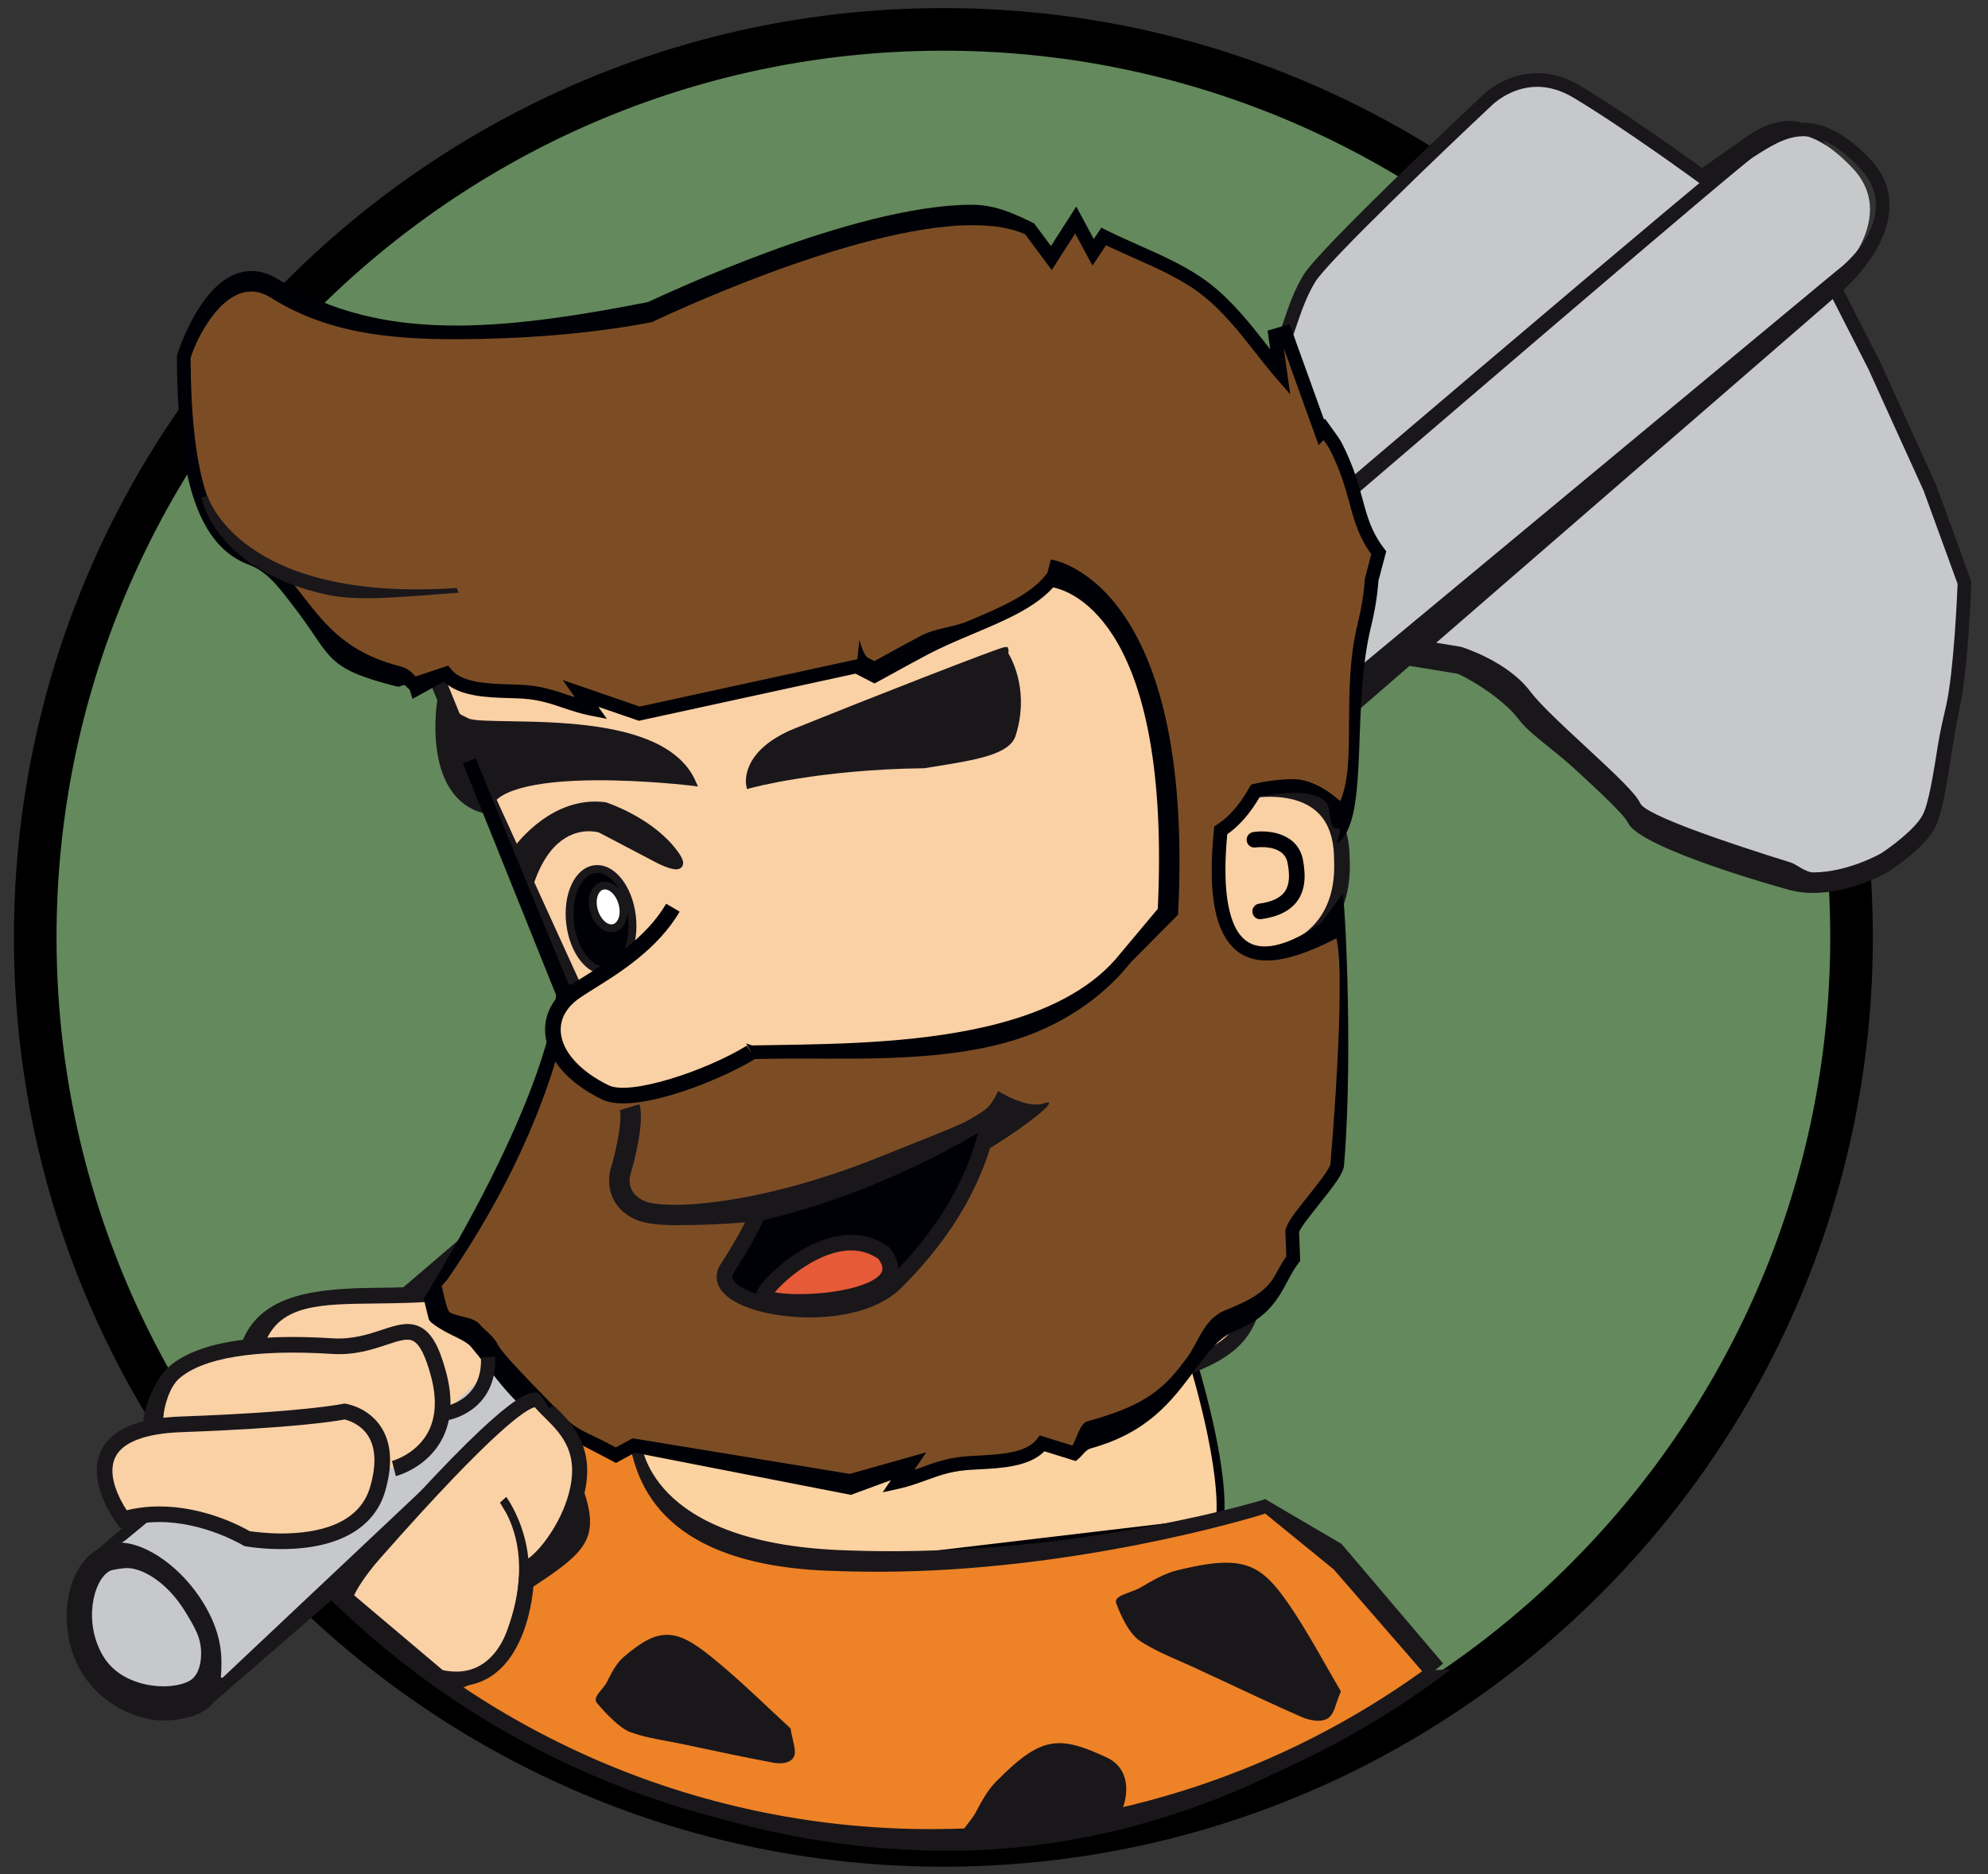 <?xml version="1.0" encoding="utf-8"?>
<!-- Generator: Adobe Illustrator 14.0.0, SVG Export Plug-In . SVG Version: 6.00 Build 43363)  -->
<!DOCTYPE svg PUBLIC "-//W3C//DTD SVG 1.1//EN" "http://www.w3.org/Graphics/SVG/1.1/DTD/svg11.dtd">
<svg version="1.1" id="Ebene_1" xmlns="http://www.w3.org/2000/svg" xmlns:xlink="http://www.w3.org/1999/xlink" x="0px" y="0px"
	 width="140px" height="132px" viewBox="0 0 140 132" enable-background="new 0 0 140 132" xml:space="preserve">
<rect x="0" y="0" width="140" height="132" fill="#333333" stroke="none"/>
<g>
	<path fill="#63895C" stroke="#000000" stroke-width="3" d="M66.206,2.07C30.942,2.196,2.355,30.988,2.481,66.251
		c0.126,35.265,28.918,63.851,64.182,63.726s63.851-28.918,63.727-64.182C130.263,30.53,101.471,1.944,66.206,2.07z"/>
	<path fill="#FBD2A0" d="M85.884,107.123l-45.401,5.373L40.4,89.762c0,0,13.005,13.496,41.107-1.363
		C86.892,102.998,85.884,107.123,85.884,107.123"/>
	<path fill="#000106" d="M40.207,112.807l-0.085-23.729l0.477,0.492c0.053,0.057,5.516,5.57,16.716,5.531
		c7.303-0.027,15.4-2.363,24.065-6.945l0.278-0.148l0.11,0.295c5.349,14.512,4.425,18.715,4.382,18.889l-0.045,0.184L40.207,112.807
		z M40.678,90.391l0.079,21.795l44.886-5.311c0.104-0.938,0.274-5.645-4.283-18.086c-8.643,4.527-16.729,6.838-24.043,6.863
		c-5.978,0.021-10.305-1.523-12.882-2.82C42.541,91.877,41.303,90.926,40.678,90.391"/>
	<path fill="#C7C8CA" d="M92.186,44.167l0.225-6.051c0,0-1.52-6.298-1.652-7.576c-0.135-1.275-1.343-4.594-0.623-5.961
		c0.715-1.365,0.964-3.113,2.064-4.95c1.096-1.838,12.463-12.497,12.463-12.497s2.715-2.867,6.389-0.669
		c3.674,2.196,8.804,5.965,8.804,5.965l3.608-2.529c0,0,2.803-2.017,4.302-0.021c1.503,1.995,3.179,5.694,3.179,5.694l-1.637,4.907
		l2.708,5.312l3.917,8.63l2.416,6.634c0,0-0.227,6.05-0.811,8.693c-0.583,2.645-0.99,6.992-1.707,8.359
		c-0.717,1.366-3.139,2.91-3.139,2.91s-3.654,2.105-6.77,1.141c-3.115-0.966-10.283-3.659-10.842-4.892
		c-0.561-1.233-6.206-5.808-7.705-7.802c-1.502-1.996-4.615-2.96-4.615-2.96l-4.816-0.788L92.186,44.167z"/>
	<path fill="#1A171B" d="M127.723,62.891c-0.692,0.003-1.346-0.09-1.943-0.274c-0.102-0.031-10.307-2.841-11.137-4.671
		c-0.252-0.555-2.029-2.2-3.598-3.653c-1.627-1.509-3.307-2.586-4.053-3.576c-1.311-1.747-4.031-3.159-4.344-3.263l-4.828-0.791
		l-6.131-2.131l0.238-6.367c-0.17-0.708-1.52-6.335-1.648-7.574c-0.037-0.336-0.158-0.852-0.301-1.45
		c-0.387-1.627-0.867-3.651-0.271-4.784c0.285-0.545,0.5-1.176,0.727-1.845c0.324-0.95,0.69-2.026,1.35-3.131
		c1.121-1.873,12.084-12.164,12.55-12.601c0.044-0.047,1.56-1.621,3.903-1.629c1.029-0.004,2.06,0.299,3.062,0.898
		c3.16,1.891,7.437,4.969,8.561,5.785l3.328-2.332c0.051-0.037,1.383-0.984,2.797-0.99c0.887-0.002,1.636,0.369,2.166,1.074
		c1.516,2.016,3.164,5.633,3.232,5.785l0.078,0.172l-1.635,4.894l2.618,5.134l3.927,8.649l2.461,6.757l-0.003,0.096
		c-0.009,0.248-0.234,6.123-0.821,8.778c-0.209,0.949-0.4,2.146-0.585,3.308c-0.347,2.176-0.672,4.23-1.167,5.17
		c-0.77,1.464-3.203,3.028-3.306,3.094C132.83,61.493,130.389,62.881,127.723,62.891 M98.043,44.762l4.859,0.799
		c0.133,0.04,3.279,1.033,4.855,3.131c0.691,0.922,2.344,2.451,3.939,3.93c2.17,2.01,3.51,3.281,3.818,3.963
		c0.381,0.838,6.214,2.804,10.547,4.148c0.503,0.154,1.061,0.715,1.654,0.713c2.406-0.008,4.71-1.316,4.732-1.329
		c0.624-0.399,2.412-1.692,2.952-2.718c0.421-0.799,0.749-2.871,1.068-4.875c0.187-1.174,0.38-1.904,0.597-2.88
		c0.528-2.396,0.767-7.741,0.795-8.516l-2.383-6.544l-3.902-8.596l-2.79-5.473l1.64-4.916c-0.345-0.744-1.777-3.744-3.045-5.434
		c-0.351-0.467-0.806-0.691-1.393-0.689c-1.102,0.004-2.234,0.803-2.244,0.812l-3.896,2.731l-0.278-0.205
		c-0.052-0.037-5.155-3.777-8.767-5.939c-0.85-0.508-1.711-0.764-2.563-0.761c-1.921,0.007-3.212,1.334-3.226,1.349
		c-3.168,2.971-11.529,10.952-12.403,12.412c-0.608,1.018-0.941,1.998-1.265,2.947c-0.238,0.703-0.465,1.371-0.786,1.982
		c-0.427,0.812,0.045,2.799,0.355,4.111c0.15,0.631,0.28,1.176,0.323,1.574c0.127,1.23,1.626,7.449,1.643,7.512l0.016,0.064
		L92.68,43.8L98.043,44.762z"/>
	<path fill="#C7C8CA" d="M10.301,108.031l-2.592,1.398c0,0,112.144-96.884,114.57-98.441c2.428-1.556,4.633-2.891,8.184,0.855
		c3.551,3.745-1.74,8.407-1.74,8.407L14.27,117.152l-2.005-3.023"/>
	<path fill="#1A171B" d="M14.297,120.549l-3.104-12.818l-4.356,1.426c4.587-3.957,113.106-96.972,116.075-98.875
		c2.307-1.479,4.92-3.154,8.792,0.93c0.958,1.009,1.411,2.17,1.353,3.455c-0.134,2.978-3,5.538-3.123,5.645L14.297,120.549z
		 M8.601,109.129l6.002,5.191l114.701-95.222c0.018-0.015,2.679-1.91,2.791-4.479c0.044-1.012-0.322-1.934-1.091-2.744
		c-3.325-3.508-5.2-2.305-7.573-0.78c-1.895,1.213-80.298,68.776-112.389,96.446l0.451,0.566L8.601,109.129z"/>
	<path fill="#FAD0A5" d="M94.498,60.508c0.282,5.754-4.355,7.148-6.361,6.787c0,0,1.057,8.207,0.736,16.49
		c-0.324,8.285-0.027,10.479-5.158,12.434c-5.133,1.955-7.009,2.271-7.009,2.271l-0.894,0.193
		c-26.933,6.418-39.876-2.441-39.876-2.441c-4.851-2.195-3.697-4.436-3.697-4.436c8.728-16.002,8.286-21.982,8.286-21.982
		l-7.332-16.076l-2.42-5.936l46.874-13.13l9.786,10.522l0.328,10.31l0.291,0.169C88.053,55.684,94.485,54.37,94.498,60.508"/>
	<path fill="#1A171B" d="M57.508,101.564c-14.108,0.053-21.178-4.398-21.841-4.84c-2.173-0.99-3.499-2.135-3.941-3.408
		c-0.348-0.992-0.015-1.686,0.023-1.762c7.952-14.58,8.228-20.807,8.228-21.604l-7.283-15.974l-2.664-6.527l47.792-13.387
		l10.157,10.92l0.319,10.105c0.965-0.127,3.627-0.281,5.316,1.398c0.947,0.944,1.43,2.297,1.434,4.02
		c0.108,2.216-0.5,4.105-1.766,5.438c-1.373,1.449-3.242,1.978-4.522,1.955c0.241,2.139,0.927,9.033,0.661,15.91l-0.06,1.623
		c-0.249,6.994-0.331,9.35-5.452,11.303c-5.125,1.949-7.031,2.287-7.111,2.299l-0.871,0.188
		C69.49,100.756,63.288,101.545,57.508,101.564 M32.723,92.07c0.002-0.002-0.154,0.365,0.059,0.928
		c0.25,0.668,1.039,1.684,3.381,2.744l0.082,0.045c0.07,0.047,7.109,4.729,21.258,4.68c5.695-0.021,11.813-0.803,18.183-2.318
		l0.907-0.197c0.04-0.006,1.937-0.346,6.927-2.248c4.438-1.689,4.494-3.346,4.741-10.309l0.062-1.631
		c0.314-8.143-0.721-16.316-0.732-16.398l-0.095-0.746l0.738,0.135c1.03,0.182,2.913-0.156,4.252-1.566
		c1.066-1.125,1.56-2.691,1.462-4.654c-0.002-1.447-0.375-2.536-1.111-3.266c-1.641-1.633-4.658-1.047-4.674-1.045l-0.203,0.041
		l-0.736-0.426l-0.332-10.409l-9.418-10.126L31.517,48.178l2.189,5.362l7.362,16.147l0.006,0.098
		C41.093,70.037,41.429,76.107,32.723,92.07"/>
	<path fill="#EE8227" d="M100.47,118.072l-6.757-7.955l-4.611-4.021c0,0-13.506,4.258-29.948,3.564
		c-14.199-0.598-14.518-8.656-14.518-8.656c-6.168-1.018-8.438-3.18-8.438-3.18c-3.123,12.684-4.903,6.41-9.281,18.031
		c0,0,15.693,14.104,40.012,14.016C87.377,129.797,100.47,118.072,100.47,118.072"/>
	<path fill="#1A171B" d="M66.932,130.354c-24.218,0.088-40.253-15.328-40.413-15.463c2.934-7.783,3.103-6.629,3.81-9.996
		c0.355-1.686,4.585-3.945,5.61-8.107c0,0,2.769,3.23,8.777,4.223l0.322,0.053l0.07,0.318c0.07,0.314,0.451,7.225,14.064,7.799
		c1.299,0.053,2.621,0.08,3.931,0.074c14.14-0.051,25.736-3.576,25.838-3.613l0.158-0.055l5.373,3.154l7.159,8.428l-0.378,0.311
		C101.094,117.611,87.314,130.281,66.932,130.354 M27.733,116.318c2.164,1.709,17.015,13.15,39.194,13.074
		c18.317-0.068,30.995-9.359,33.543-11.32l-6.556-7.543l-4.814-3.924c-1.363,0.453-13.629,4.049-26.955,4.098
		c-1.322,0.004-2.661-0.021-3.974-0.076c-12.963-0.547-13.418-7.633-13.918-9.199c-5.07-0.9-7.119-2.236-8.747-3.1
		c-0.919,3.764-2.915,4.965-3.251,6.561C31.56,108.205,30.636,108.602,27.733,116.318"/>
	<path fill="#1A171B" d="M70.998,45.985c0.027-0.049,0.041-0.11,0.024-0.188l-0.05-0.219h-0.225
		c-0.309,0.002-9.559,3.618-14.753,5.717c-3.869,1.564-3.466,3.893-3.447,3.991l0.057,0.292l0.286-0.078
		c0.048-0.014,4.792-1.303,12.206-1.391l0.711-0.115c2.956-0.475,5.292-0.85,5.716-2.178C72.454,48.881,71.403,46.676,70.998,45.985
		z"/>
	<path fill="#1A171B" d="M47.458,59.627c-1.736-2.094-4.624-3.068-4.796-3.119c-0.253-0.035-0.511-0.053-0.765-0.053
		c-3.452,0.014-5.711,3.215-5.832,3.398c-0.479,1.089-0.306,1.322,0.602,2.24c0.121,0.123,0.258,0.262,0.41,0.42l0.321,0.332
		l0.14-0.439c1.073-3.349,2.908-3.854,3.908-3.858c0.245-0.001,0.486,0.026,0.72,0.08l4.099,2.151
		c0.091,0.047,0.89,0.453,1.348,0.451c0.294-0.002,0.413-0.158,0.456-0.252C48.2,60.7,48.022,60.308,47.458,59.627z"/>
	<path fill="#1A171B" d="M94.125,119.15c-0.321,0.736-0.408,1.449-0.785,1.664c-0.379,0.219-1.1,0.076-1.568-0.131
		c-2.494-1.102-4.955-2.27-7.424-3.424c-1.313-0.611-2.695-1.123-3.905-1.9c-0.685-0.438-1.3-1.744-1.573-2.518
		c-0.078-0.227,1.029-0.457,1.634-0.816c0.786-0.463,1.615-0.947,2.489-1.16c4.657-1.135,5.688-0.521,7.853,2.74
		C92.023,115.389,93.031,117.289,94.125,119.15"/>
	<path fill="#1A171B" d="M92.844,121.197c-0.364,0.004-0.807-0.096-1.184-0.264c-1.99-0.879-3.996-1.814-5.933-2.725l-1.497-0.697
		c-0.36-0.168-0.725-0.33-1.094-0.49c-0.958-0.42-1.949-0.855-2.842-1.432c-0.939-0.602-1.611-2.449-1.684-2.656
		c-0.137-0.385,0.32-0.559,0.9-0.775c0.289-0.107,0.619-0.232,0.852-0.369c0.771-0.455,1.643-0.969,2.563-1.193
		c1.5-0.365,2.548-0.527,3.393-0.529c2.153-0.01,3.164,0.992,4.755,3.389c0.816,1.232,1.562,2.545,2.283,3.812
		c0.332,0.58,0.664,1.164,1.005,1.744l0.071,0.119l-0.056,0.129c-0.104,0.236-0.181,0.469-0.253,0.684
		c-0.164,0.49-0.307,0.914-0.646,1.107C93.312,121.148,93.098,121.197,92.844,121.197 M79.18,112.889
		c0.326,0.869,0.887,1.9,1.412,2.24c0.857,0.551,1.828,0.977,2.767,1.389c0.37,0.162,0.739,0.324,1.104,0.496l1.498,0.697
		c1.935,0.906,3.935,1.842,5.923,2.721c0.472,0.207,1.088,0.277,1.319,0.145c0.162-0.094,0.276-0.441,0.4-0.807
		c0.062-0.189,0.129-0.391,0.214-0.598c-0.316-0.543-0.628-1.088-0.938-1.635c-0.716-1.26-1.457-2.561-2.265-3.779
		c-1.543-2.324-2.424-3.148-4.295-3.143c-0.801,0.004-1.807,0.164-3.263,0.518c-0.843,0.203-1.641,0.674-2.415,1.131
		c-0.273,0.16-0.625,0.295-0.939,0.41C79.529,112.738,79.303,112.824,79.18,112.889"/>
	<path fill="#1A171B" d="M78.779,127.287c-0.193,0.355-10.116,2.395-10.703,1.922c-0.171-0.141,0.584-0.855,0.883-1.426
		c0.391-0.744,0.805-1.523,1.389-2.111c3.094-3.135,4.195-3.152,7.461-1.645C79.594,124.85,78.967,126.939,78.779,127.287"/>
	<path fill="#1A171B" d="M69.7,129.469c-1.404,0.164-1.657,0.066-1.797-0.045c-0.311-0.25-0.028-0.613,0.327-1.072
		c0.176-0.225,0.371-0.482,0.484-0.699c0.385-0.727,0.818-1.549,1.436-2.174c1.794-1.816,2.895-2.543,4.064-2.68
		c1.064-0.123,2.166,0.266,3.711,0.979c0.627,0.289,1.051,0.75,1.254,1.363c0.307,0.918,0.018,1.951-0.159,2.279
		C78.732,127.951,71.662,129.24,69.7,129.469 M68.426,129.006c0.184,0.004,0.544-0.006,1.213-0.084
		c2.893-0.338,8.283-1.504,8.92-1.814c0.127-0.279,0.334-1.088,0.099-1.793c-0.153-0.463-0.478-0.814-0.963-1.037
		c-1.456-0.672-2.479-1.039-3.415-0.932c-1.029,0.119-2.043,0.801-3.738,2.52c-0.56,0.566-0.973,1.354-1.34,2.045
		c-0.134,0.262-0.348,0.537-0.535,0.777C68.591,128.785,68.497,128.906,68.426,129.006"/>
	<path fill="#1A171B" d="M33.039,114.201c-0.74-0.164-1.44-0.15-1.67-0.422c-0.232-0.277-0.131-0.865,0.048-1.266
		c0.953-2.115,1.972-4.215,2.976-6.32c0.534-1.115,0.966-2.277,1.665-3.334c0.395-0.596,1.644-1.244,2.387-1.555
		c0.217-0.092,0.502,0.762,0.883,1.199c0.494,0.572,1.01,1.174,1.264,1.844c1.348,3.568,0.799,4.461-2.287,6.576
		C36.616,112.078,34.808,113.107,33.039,114.201"/>
	<path fill="#1A171B" d="M33.088,114.494l-0.11-0.023c-0.237-0.055-0.47-0.086-0.683-0.117c-0.512-0.076-0.915-0.135-1.136-0.396
		c-0.358-0.422-0.164-1.176,0.007-1.557c0.762-1.693,1.581-3.404,2.373-5.059l0.605-1.264c0.146-0.309,0.286-0.619,0.422-0.928
		c0.365-0.814,0.742-1.66,1.261-2.443c0.543-0.818,2.311-1.572,2.511-1.656l0.05-0.021l0.088-0.006
		c0.282-0.002,0.441,0.285,0.663,0.684c0.119,0.213,0.256,0.457,0.395,0.617c0.488,0.564,1.041,1.203,1.314,1.926
		c1.393,3.689,0.781,4.729-2.39,6.902c-1.171,0.801-2.417,1.553-3.625,2.279c-0.55,0.334-1.103,0.666-1.651,1.004L33.088,114.494z
		 M38.438,101.607c-0.844,0.363-1.845,0.939-2.15,1.404c-0.496,0.744-0.863,1.566-1.219,2.361c-0.139,0.316-0.281,0.631-0.43,0.941
		l-0.604,1.266c-0.79,1.652-1.606,3.359-2.368,5.047c-0.172,0.383-0.212,0.828-0.089,0.977c0.087,0.1,0.464,0.154,0.797,0.205
		c0.192,0.029,0.4,0.059,0.612,0.102c0.52-0.32,1.041-0.635,1.562-0.949c1.2-0.725,2.442-1.473,3.598-2.264
		c2.976-2.037,3.491-2.801,2.187-6.252c-0.236-0.631-0.734-1.203-1.215-1.76c-0.178-0.205-0.326-0.473-0.459-0.711
		C38.594,101.857,38.503,101.695,38.438,101.607"/>
	<path fill="#1A171B" d="M55.413,121.873c0.127,0.766,0.395,1.455,0.243,1.748c-0.155,0.299-0.702,0.346-1.115,0.266
		c-2.181-0.406-4.375-0.885-6.564-1.346c-1.167-0.244-2.33-0.379-3.502-0.805c-0.661-0.238-1.679-1.305-2.22-1.957
		c-0.157-0.193,0.479-0.684,0.719-1.17c0.314-0.629,0.646-1.287,1.135-1.703c2.604-2.217,3.579-1.902,6.54,0.605
		C52.265,118.885,53.818,120.406,55.413,121.873"/>
	<path fill="#1A171B" d="M54.905,124.195c-0.135,0-0.279-0.012-0.414-0.037c-1.744-0.324-3.521-0.701-5.242-1.066l-1.329-0.279
		c-0.321-0.07-0.64-0.127-0.96-0.188c-0.841-0.154-1.711-0.314-2.58-0.629c-0.9-0.326-2.192-1.867-2.337-2.043
		c-0.238-0.285,0.036-0.615,0.3-0.934c0.14-0.168,0.301-0.357,0.386-0.529c0.313-0.627,0.665-1.336,1.203-1.795
		c1.306-1.111,2.156-1.547,3.032-1.551c1.107-0.002,2.17,0.723,3.861,2.158c1.121,0.947,2.227,1.984,3.297,2.99
		c0.49,0.459,0.982,0.92,1.479,1.377l0.07,0.064l0.015,0.094c0.04,0.246,0.097,0.484,0.147,0.705
		c0.121,0.518,0.215,0.926,0.068,1.215C55.753,124.035,55.399,124.193,54.905,124.195 M42.529,119.678
		c0.63,0.75,1.516,1.613,2.038,1.801c0.827,0.301,1.674,0.455,2.492,0.605c0.324,0.061,0.648,0.119,0.973,0.189l1.332,0.279
		c1.717,0.363,3.492,0.74,5.229,1.064c0.098,0.018,0.205,0.029,0.312,0.027c0.296,0.002,0.47-0.08,0.508-0.15
		c0.055-0.109-0.044-0.531-0.115-0.84c-0.048-0.199-0.099-0.416-0.138-0.643c-0.475-0.438-0.945-0.877-1.414-1.318
		c-1.064-0.998-2.166-2.031-3.275-2.971c-1.59-1.348-2.568-2.029-3.504-2.027c-0.723,0.002-1.497,0.416-2.678,1.422
		c-0.452,0.383-0.779,1.039-1.067,1.617c-0.114,0.229-0.296,0.447-0.454,0.637C42.688,119.467,42.579,119.596,42.529,119.678"/>
	<path fill="#1A171B" d="M48.952,54.948c-1.816-3.969-8.877-4.082-13.097-4.15c-1.354-0.021-2.522-0.039-2.854-0.193
		c-1.343-0.619-1.722-1.184-1.722-1.187l-0.395-0.638l-0.113,0.74c-0.041,0.276-0.97,6.764,3.404,7.788l0.281,0.066l0.053-0.284
		c0.255-1.358,2.929-2.116,7.532-2.133c3.359-0.012,6.595,0.373,6.627,0.377l0.488,0.061L48.952,54.948z"/>
	<g>
		<g>
			<path fill="#000106" d="M44.501,64.522c0.24,1.972-0.542,3.687-1.744,3.832c-1.201,0.146-2.367-1.334-2.605-3.306
				c-0.238-1.971,0.543-3.686,1.744-3.83C43.097,61.072,44.263,62.551,44.501,64.522"/>
			<path fill="#1A171B" d="M42.601,68.639c-1.307,0.006-2.477-1.525-2.723-3.558c-0.119-1.002,0.005-1.978,0.355-2.746
				c0.37-0.815,0.949-1.31,1.629-1.391c1.379-0.168,2.655,1.415,2.913,3.545c0.12,1.003-0.007,1.98-0.356,2.748
				c-0.369,0.816-0.947,1.309-1.629,1.391C42.728,68.635,42.663,68.639,42.601,68.639 M42.055,61.482
				c-0.042,0.001-0.084,0.003-0.126,0.008c-0.482,0.06-0.906,0.438-1.193,1.071c-0.31,0.68-0.42,1.551-0.31,2.453
				c0.217,1.8,1.258,3.187,2.298,3.066c0.483-0.057,0.906-0.439,1.195-1.07c0.31-0.679,0.418-1.55,0.31-2.455
				C44.021,62.829,43.065,61.478,42.055,61.482"/>
			<path fill="#FFFFFF" d="M43.82,63.586c0.237,0.815-0.015,1.606-0.563,1.766c-0.548,0.16-1.185-0.373-1.422-1.188
				c-0.238-0.815,0.014-1.607,0.562-1.767C42.944,62.238,43.582,62.77,43.82,63.586"/>
		</g>
		<path fill="#1A171B" d="M43.061,65.657c-0.636,0.002-1.249-0.58-1.491-1.415c-0.129-0.446-0.134-0.905-0.012-1.289
			c0.135-0.425,0.406-0.716,0.764-0.817c0.689-0.203,1.484,0.416,1.763,1.373c0.13,0.447,0.134,0.904,0.012,1.291
			c-0.134,0.423-0.405,0.715-0.761,0.816C43.245,65.643,43.154,65.656,43.061,65.657 M42.596,62.645
			c-0.042,0-0.083,0.006-0.124,0.018c-0.234,0.068-0.344,0.314-0.389,0.456c-0.088,0.279-0.083,0.632,0.016,0.968
			c0.188,0.646,0.686,1.118,1.082,1.002c0.235-0.069,0.346-0.316,0.391-0.457c0.09-0.277,0.082-0.631-0.016-0.969
			C43.387,63.081,42.974,62.643,42.596,62.645"/>
	</g>
	<path fill="#C7C8CA" d="M13.951,118.166l-5.255-9.568c0,0,14.438-11.957,16.845-13.41c2.406-1.455,13.394,1.061,13.394,1.061
		l-23.25,21.91"/>
	<path fill="#FAD0A5" d="M34.256,96.219c0.662,0.242-1.679,1.848-2.784,3.312c-0.511,0.676-3.25,3.654-3.25,3.654l-0.885,0.252
		c-0.052,0.367-0.137,0.764-0.261,1.193c-1.423,4.902-9.205,3.49-9.205,3.49c-4.031-2.17-9.181-1.113-9.181-1.113
		c-1.374-2.303-1.618-5.736,2.804-6.727l0.001,0.006c-0.192-4.166,3.25-5.449,6.872-5.764l0.01-0.139
		c1.625-4.654,7.117-2.93,13.544-3.596L34.256,96.219z"/>
	<path fill="#1A171B" d="M19.875,109.107c-1.449,0.008-2.538-0.189-2.583-0.197l-0.101-0.02l-0.088-0.055
		c-0.027-0.014-2.735-1.645-5.91-1.633c-0.821,0.002-1.609,0.115-2.346,0.334l-0.363,0.109l-0.231-0.301
		c-0.09-0.121-2.198-2.92-1.138-5.162c0.707-1.492,2.596-2.305,5.618-2.412c8.729-0.314,11.393-0.889,11.417-0.895l0.101-0.021
		l0.103,0.016c0.065,0.01,1.595,0.256,2.492,1.656c0.726,1.131,0.818,2.646,0.278,4.506
		C26.365,107.646,23.791,109.094,19.875,109.107 M17.581,107.844c0.284,0.041,1.181,0.166,2.291,0.164
		c2.395-0.01,5.412-0.584,6.195-3.281c0.444-1.533,0.396-2.744-0.142-3.594c-0.52-0.824-1.383-1.088-1.654-1.156
		c-0.609,0.119-3.554,0.609-11.499,0.895c-2.541,0.09-4.152,0.707-4.661,1.781c-0.61,1.289,0.364,3.031,0.812,3.723
		c0.723-0.18,1.483-0.27,2.267-0.271C14.373,106.09,17.04,107.529,17.581,107.844"/>
	<path fill="#1A171B" d="M27.877,103.969l-0.272-1.066l0.137,0.533l-0.138-0.533c0.016-0.004,1.614-0.436,2.469-1.904
		c0.621-1.066,0.715-2.43,0.281-4.057c-0.381-1.428-0.788-2.24-1.245-2.486c-0.397-0.217-0.944-0.053-1.877,0.258
		c-1.008,0.334-2.262,0.754-3.876,0.646c-5.36-0.338-9.079,0.268-10.755,1.75c-0.643,0.57-1.055,1.91-1.105,2.756l-1.405,0.25
		c0.067-1.135,0.918-3.07,1.779-3.83c1.926-1.705,5.815-2.389,11.556-2.023c1.397,0.084,2.494-0.275,3.46-0.596
		c1.026-0.34,1.91-0.631,2.747-0.182c0.769,0.416,1.304,1.365,1.786,3.174c0.514,1.926,0.379,3.578-0.403,4.91
		C29.921,103.432,27.96,103.947,27.877,103.969"/>
	<path fill="#1A171B" d="M18.711,94.467l-1.601-0.104c1.379-3.248,5.213-3.609,9.325-3.658c1.496-0.016,3.191-0.033,4.949-0.215
		l0.113,1.094c-1.809,0.188-3.532,0.207-5.051,0.225C22.593,91.852,19.808,91.881,18.711,94.467"/>
	<path fill="#7C4D25" d="M85.967,58.479c1.012-0.641,1.816-1.67,2.447-2.798l0.285-0.067c0,0,5.08-1.141,5.379,1.377
		c0.42,3.516,1.633-4.082,2.006-12.985c0.047-1.15,0.441-2.169,0.508-3.172l0.502-1.903c-1.756-2.294-1.291-4.111-3.027-7.511
		c-0.139-0.274-0.521-0.782-0.809-1.181c-0.068,0.071-0.135,0.145-0.205,0.215c-0.844-2.345-1.689-4.688-2.535-7.033l-0.716,0.209
		c0.146,1.049,0.289,2.096,0.358,2.602c-1.549-1.789-3.062-4.16-5.215-5.845c-2.063-1.614-4.785-2.517-7.221-3.733
		c-0.203,0.305-0.473,0.711-0.745,1.115c-0.426-0.792-0.772-1.438-1.223-2.274c-0.614,0.956-1.044,1.624-1.718,2.677l-1.53-2.056
		c-6.836-3.306-26.74,5.627-26.74,5.627c-10.747,2.099-19.027,2.844-26.24-1.537c-4.191-2.872-6.588,4.926-6.588,4.926
		c0.034,9.493,1.857,13.106,4.739,14.187c1.514,0.565,2.383,1.832,3.204,2.879c1.657,2.117,3.24,4.211,7.211,5.21
		c0.532,0.135,0.81,0.602,1.05,0.793c0.817-0.274,1.536-0.514,2.253-0.754c1.102,1.384,3.807,1.165,5.5,1.282
		c1.952,0.134,3.072,0.861,4.75,1.193c-0.234-0.33-0.413-0.582-0.768-1.081c1.741,0.601,3.109,1.071,4.139,1.426
		c4.994-1.087,9.947-2.165,15.291-3.329c0.016,0.008,0.595,0.307,1.271,0.656c1.159-0.633,2.299-1.27,3.468-1.889
		c3.241-1.718,7.127-2.645,8.927-4.848c0,0,9.639,0.588,8.514,23.359l-3.213,3.242c-2.003,2.541-5.121,4.092-8.633,5.045
		c-5.969,1.619-13.071,1.514-17.757,1.613l-13.215-4.43l-6.622-16.098l6.588,16.395c0,0,0.168,5.992-9.281,21.578l0.308,1.246
		c-0.009,0.127,0.358,0.264,0.568,0.385c0.778,0.447,1.841,0.807,2.297,1.348c1.823,2.164,3.116,4.502,6.366,6.146
		c1.172,0.592,2.316,1.203,3.479,1.809c0.668-0.363,1.238-0.678,1.254-0.686c5.333,1.043,10.276,2.008,15.262,2.982
		c1.018-0.379,2.371-0.881,4.094-1.521c-0.344,0.508-0.518,0.764-0.746,1.1c1.664-0.371,2.768-1.125,4.708-1.303
		c1.682-0.152,4.377,0.002,5.453-1.406c0.717,0.223,1.432,0.447,2.252,0.703c0.234-0.197,0.506-0.67,1.031-0.818
		c3.936-1.088,5.48-3.217,7.1-5.371c0.799-1.066,1.646-2.35,3.143-2.951c2.85-1.146,3.004-3.102,4.15-4.578l-0.076-1.902
		c0.106-0.814,3.096-3.818,3.17-4.715c0.699-8.26-0.061-16.709-0.061-16.709C88.796,67.631,84.908,68.896,85.967,58.479"/>
	<path fill="#000106" d="M59.93,105.287l-0.134-0.023l-15.09-2.947l-1.326,0.725l-1.341-0.705c-0.784-0.41-1.566-0.82-2.36-1.221
		c-2.661-1.346-4.065-3.15-5.423-4.895c-0.352-0.453-0.715-0.922-1.094-1.371c-0.244-0.287-0.797-0.555-1.328-0.812
		c-0.283-0.135-1.613-0.818-1.649-1.16l-0.343-1.395l0.104-0.17c8.659-14.283,9.179-20.492,9.21-21.242l-6.554-16.303l0.893-0.362
		l6.538,15.894l12.926,4.332c0.549-0.012,1.129-0.02,1.734-0.027c4.492-0.07,10.641-0.16,15.823-1.568
		c3.828-1.037,6.649-2.68,8.382-4.877l0.034-0.039l2.603-3.11c0.937-19.923-5.979-22.36-7.368-22.638
		c-1.303,1.443-3.397,2.327-5.611,3.26c-1.097,0.464-2.231,0.941-3.28,1.498c-0.799,0.422-1.584,0.854-2.371,1.287l-1.316,0.721
		l-1.344-0.692l-15.254,3.32l-2.852-0.981l0.6,0.846l-1.185-0.235c-0.7-0.14-1.306-0.344-1.892-0.541
		c-0.867-0.293-1.688-0.569-2.797-0.646c-0.299-0.021-0.633-0.03-0.982-0.041c-1.583-0.047-3.526-0.104-4.627-1.164l-2.202,1.217
		l-0.207-0.645c-0.085-0.064-0.174-0.156-0.271-0.261c-0.173-0.187-0.352,0.103-0.597,0.042c-5.308-1.336-4.502-2.066-7.389-5.754
		l-0.313-0.404c-0.747-0.965-1.518-1.964-2.765-2.43c-3.462-1.297-5.02-5.811-5.052-14.635l0.021-0.144
		c0.075-0.241,1.849-5.892,5.216-5.902c0.698-0.003,1.405,0.24,2.106,0.72c3.531,2.144,7.498,3.141,12.462,3.122
		c4.383-0.015,9.208-0.841,13.356-1.65c1.081-0.481,14.418-6.831,22.79-6.86c1.771-0.008,3.223,0.737,4.308,1.264l0.106,0.051
		l1.186,1.592l1.783-2.781l1.231,2.291l0.536-0.802l0.379,0.19c0.734,0.365,1.51,0.711,2.262,1.045
		c1.752,0.777,3.561,1.58,5.041,2.74c1.563,1.223,2.818,2.817,3.921,4.225c0.097,0.123,0.192,0.243,0.286,0.363l-0.183-1.312
		l1.552-0.453l2.424,6.728l0.068-0.07l0.494,0.687c0.275,0.376,0.557,0.766,0.689,1.025c0.819,1.604,1.161,2.859,1.464,3.969
		c0.348,1.285,0.626,2.301,1.521,3.47l0.143,0.188l-0.552,2.086c-0.072,1.024-0.239,2.076-0.518,3.209
		c-1.364,5.56-0.191,12.862-2.05,14.974c-0.836,0.951,0.213-0.743-0.278-0.74c-0.469,0.001-0.507-0.328-0.622-1.307
		c-0.098-0.809-0.955-1.215-2.548-1.209c-1.153,0.004-2.239,0.244-2.248,0.246l-0.077,0.019c-0.682,1.168-1.453,2.058-2.303,2.65
		c-0.434,4.554,0.306,6.437,1.01,7.211c0.424,0.468,0.958,0.694,1.637,0.69c0.924-0.002,2.092-0.438,3.376-1.262l0.556-0.354
		l1.513-2.027c0.101-1.432,0.83,10.808,0.132,19.06c-0.049,0.58-0.705,1.428-1.77,2.762c-0.523,0.654-1.303,1.633-1.397,1.947
		l0.081,2.023l-0.109,0.139c-0.301,0.387-0.532,0.822-0.779,1.281c-0.641,1.203-1.371,2.562-3.57,3.447
		c-1.234,0.494-1.986,1.51-2.714,2.492l-0.309,0.412c-1.595,2.125-3.243,4.32-7.27,5.436c-0.243,0.068-0.419,0.264-0.59,0.455
		c-0.095,0.107-0.184,0.199-0.265,0.27l-0.202,0.166l-2.203-0.688c-1.079,1.086-3.013,1.188-4.589,1.271
		c-0.346,0.018-0.676,0.037-0.973,0.062c-1.103,0.102-1.913,0.396-2.772,0.709c-0.58,0.209-1.181,0.428-1.874,0.584l-1.187,0.264
		l0.582-0.857L59.93,105.287z M44.55,101.303l15.297,2.508l5.383-1.518l-0.838,1.234c0.164-0.057,0.329-0.117,0.497-0.178
		c0.878-0.32,1.786-0.65,3.012-0.764c0.31-0.027,0.654-0.047,1.014-0.064c1.494-0.082,3.354-0.178,4.101-1.152l0.206-0.271
		l2.291,0.717c0.211-0.238,0.53-1.557,1.039-1.697c3.707-1.027,5.193-2.035,6.76-4.121l0.305-0.408
		c0.771-1.037,1.16-2.695,2.646-3.293c1.874-0.752,2.944-1.369,3.563-2.525c0.229-0.426,0.461-0.865,0.762-1.279l-0.071-1.771
		l0.005-0.039c0.065-0.5,0.623-1.223,1.607-2.449c0.569-0.715,1.523-1.91,1.562-2.242c0.57-6.764,0.898-13.873,0.422-15.902
		c-4.052,2.103-6.158,1.884-7.39,0.527c-1.249-1.378-1.653-4.054-1.233-8.184l0.023-0.231l0.199-0.126
		c0.836-0.53,1.605-1.414,2.283-2.625l0.104-0.185l0.49-0.117c0.055-0.012,1.201-0.266,2.465-0.27
		c1.461-0.007,2.814,1.088,3.328,1.54c1.197-2.694,0.05-7.7,1.234-12.525c0.27-1.095,0.432-2.104,0.496-3.089l0.016-0.092
		l0.441-1.678c-0.895-1.238-1.195-2.342-1.539-3.609c-0.293-1.064-0.619-2.27-1.393-3.783c-0.072-0.145-0.25-0.398-0.431-0.648
		l-0.342,0.358l-2.448-6.79l0.444,3.215l-1.064-1.228c-0.462-0.537-0.915-1.111-1.39-1.718c-1.125-1.432-2.287-2.91-3.758-4.062
		c-1.387-1.086-3.141-1.865-4.838-2.617c-0.633-0.281-1.285-0.57-1.918-0.877l-0.957,1.432l-1.217-2.261l-1.652,2.574L72.193,16.5
		c-0.943-0.429-2.211-0.644-3.777-0.638c-8.341,0.029-22.31,6.737-22.448,6.8l-0.105,0.034c-4.206,0.82-9.112,1.181-13.595,1.196
		c-5.15,0.02-9.275-0.54-12.986-2.795c-0.558-0.381-1.083-0.566-1.581-0.564c-2.178,0.008-3.804,3.172-4.278,4.669
		c0.038,8.315,1.403,12.53,4.426,13.663c1.501,0.562,2.398,1.721,3.188,2.742l0.312,0.4c1.605,2.051,3.122,3.988,6.863,4.93
		c0.514,0.131,0.843,0.477,1.061,0.709l2.292-0.766l0.209,0.265c0.766,0.957,2.636,1.013,4.138,1.058
		c0.363,0.011,0.706,0.021,1.02,0.043c1.234,0.084,2.15,0.393,3.037,0.693c0.174,0.059,0.344,0.115,0.514,0.17l-0.859-1.215
		l5.426,1.871l15.326-3.337l0.145-1.37c0.01,0.005,0.26,1.095,0.614,1.279l0.438,0.226l0.866-0.475
		c0.791-0.435,1.581-0.868,2.384-1.294c1.088-0.576,2.242-0.581,3.357-1.051c2.207-0.932,4.29-1.81,5.421-3.193l0.156-0.191
		L74,39.411c0.414,0.025,10.104,1.846,8.971,24.828l-0.008,0.186l-3.327,3.353c-1.864,2.352-4.846,4.58-8.864,5.672
		c-5.301,1.436-11.523,1.047-16.064,1.117c-0.636,0.01-1.241,0.018-1.812,0.029l-0.084,0.002l-12.705-4.26
		c-0.112,1.529-1.708,9.818-8.613,19.793l-0.396,0.449c0.051,0.027,0.324,1.74,0.604,1.875c0.624,0.301,1.666,0.336,2.042,0.781
		c0.391,0.463,1.009,0.871,1.27,1.393c0.241,0.48,0.891,1.283,4.988,5.422c0.63,0.637,1.698,1.02,2.484,1.436l0.883,0.461
		L44.55,101.303z"/>
	<path fill="#1A171B" d="M47.614,86.293c-1.293,0.006-2.252-0.135-2.804-0.377c-2.124-0.932-2.073-2.873-1.745-3.795
		c0.36-1.252,0.775-3.281,0.578-3.924l1.385-0.422c0.39,1.287-0.414,4.199-0.579,4.77l-0.017,0.051
		c-0.079,0.223-0.412,1.396,0.957,1.996c1.434,0.627,7.959,0.357,16.554-3.105c6.811-2.744,7.508-2.793,8.349-4.645
		c0,0,1.991,1.291,3.231,0.869c2.094-0.711-5.566,5.033-11.034,6.562C55.968,86.096,50.858,86.281,47.614,86.293"/>
	<path fill="#000106" d="M53.359,85.467c0,0-0.448,1.252-2.156,3.889c-1.681,2.594,8.362,4.473,11.897,0.949
		c2.055-2.047,5.587-6.105,6.608-11.699C69.709,78.605,62.942,83.252,53.359,85.467"/>
	<path fill="#1A171B" d="M57.075,92.791L57.075,92.791c-2.526,0.008-5.613-0.654-6.42-2.135c-0.279-0.514-0.25-1.084,0.086-1.6
		c1.639-2.529,2.096-3.766,2.101-3.777L52.944,85l0.291-0.068c9.373-2.166,16.097-6.734,16.163-6.779l1.092-0.75l-0.238,1.303
		c-0.777,4.262-3.054,8.293-6.762,11.988C61.673,92.504,58.692,92.783,57.075,92.791 M53.761,85.939
		c-0.225,0.518-0.814,1.736-2.096,3.713c-0.145,0.225-0.105,0.361-0.042,0.479c0.415,0.762,2.704,1.568,5.448,1.559
		c2.463-0.008,4.519-0.658,5.643-1.775c3.172-3.162,5.245-6.568,6.175-10.139C66.579,81.16,60.945,84.232,53.761,85.939"/>
	<path fill="#E75A38" d="M53.902,91.285c-0.948,0.258,4.479-5.846,8.347-3.012C64.99,91.838,54.173,92.17,53.902,91.285"/>
	<path fill="#1A171B" d="M56.304,92.248c-1.748,0.008-2.427-0.223-2.711-0.457c-0.111-0.051-0.205-0.133-0.268-0.244
		c-0.191-0.33-0.002-0.664,0.061-0.771c0.523-0.914,3.484-3.793,6.539-3.805c0.977-0.002,1.868,0.285,2.65,0.857l0.11,0.109
		c0.728,0.945,0.612,1.691,0.39,2.148C62.052,92.17,56.89,92.246,56.304,92.248 M54.562,91.016c0.295,0.064,0.844,0.137,1.737,0.133
		c2.825-0.01,5.366-0.689,5.786-1.547c0.047-0.094,0.182-0.371-0.225-0.93c-0.574-0.4-1.223-0.602-1.931-0.6
		C57.651,88.08,55.314,90.121,54.562,91.016"/>
	<path fill="#FAD0A5" d="M47.388,63.932c-1.804,3.082-5.279,4.806-6.861,5.892c-2.667,1.832-1.992,5.125,2.105,7.115
		c1.858,0.902,7.465-1.115,10.253-2.826"/>
	<path fill="#000106" d="M43.918,77.715c-0.601,0.002-1.123-0.084-1.525-0.277c-2.407-1.17-3.864-2.865-3.999-4.65
		c-0.098-1.328,0.547-2.543,1.819-3.416c0.3-0.205,0.663-0.432,1.069-0.686c1.684-1.051,4.229-2.634,5.631-5.032l0.949,0.556
		c-1.539,2.632-4.221,4.302-5.997,5.41c-0.392,0.244-0.741,0.463-1.027,0.66c-0.95,0.652-1.415,1.49-1.346,2.424
		c0.103,1.365,1.366,2.764,3.382,3.742c1.481,0.721,6.734-0.967,9.723-2.799l0.576,0.938C51.063,75.877,46.668,77.703,43.918,77.715
		"/>
	<path fill="#FAD0A5" d="M38.093,98.803c1.125,1.324,3.688,2.801,2.35,6.963c-0.66,2.053-2.235,4.141-3.292,4.643l-0.114,1.188
		c0,0-0.404,7.797-6.106,6.516l-6.627-5.598c0,0,0.276-1.061,2.073-3.102C29.646,105.697,37.362,97.105,38.093,98.803"/>
	<path fill="#1A171B" d="M32.158,118.771c-0.429,0.002-0.883-0.051-1.348-0.156l-0.131-0.029l-6.974-5.889l0.082-0.309
		c0.03-0.119,0.356-1.24,2.182-3.312c9.69-11.002,11.203-11.008,11.772-11.008c0.352-0.004,0.69,0.738,0.851,1.025
		c0.162,0.186,0.314-0.191,0.525,0.018c1.215,1.205,3.049,3.027,1.836,6.809c-0.621,1.938-2.076,4.033-3.295,4.801l-0.088,0.924
		c-0.002,0.049-0.098,1.738-0.772,3.459C35.856,117.494,34.251,118.764,32.158,118.771 M31.178,117.633
		c0.34,0.072,0.669,0.105,0.976,0.104c3.974-0.014,4.347-6.105,4.35-6.166l0.142-1.502l0.27-0.127
		c0.906-0.43,2.389-2.373,3.017-4.332c1.024-3.188-0.358-4.564-1.58-5.775c-0.243-0.24-0.474-0.469-0.671-0.701l-0.018-0.02
		c-0.537,0.113-2.693,1.338-10.881,10.633c-1.154,1.312-1.65,2.195-1.846,2.615L31.178,117.633z"/>
	<path fill="#1A171B" d="M35.657,106.58c0.743,1.414,1.6,4.254-0.027,8.473c-0.663,1.715-1.895,2.668-3.095,3.086
		c-1.233,0.43-1.481,0.207-1.486,0.205c0,0,0.01,0.01,0.021,0.033l-0.691-0.84c0.018,0.037,0.601,0.758,0.67,0.807
		c0.204,0.148,0.176,1.01,1.401,0.582c1.363-0.475,2.708-1.871,3.648-3.664c2.826-5.402-0.41-9.785-0.445-9.828l-0.445,0.398"/>
	<path fill="#C7C8CA" d="M13.865,113.076c1.672,2.744,1.653,5.738-0.042,6.695c-1.695,0.955-5.675,0.711-7.347-2.033
		c-1.673-2.742-0.404-6.949,1.292-7.902C9.464,108.881,12.193,110.332,13.865,113.076"/>
	<path fill="#1A171B" d="M11.533,121.182c-1.953,0.004-4.423-1.158-5.771-3.371c-1.851-3.037-1.167-7.395,1.075-8.654
		c0.49-0.275,0.897-0.514,1.494-0.514c2.014-0.01,4.511,1.83,5.989,4.256c0.894,1.463,1.284,2.822,1.274,4.248
		c-0.009,1.596-0.179,2.773-1.297,3.402C13.581,120.953,12.6,121.176,11.533,121.182 M8.938,110.443
		c-0.263,0.002-1.026,0.104-1.224,0.213c-1.167,0.66-1.866,3.666-0.428,6.025c0.943,1.549,2.809,2.096,4.238,2.092
		c0.73-0.004,1.393-0.143,1.821-0.387c0.515-0.289,0.814-0.98,0.819-1.9c0.007-1.09-0.396-1.783-1.109-2.955
		C11.758,111.406,10.012,110.441,8.938,110.443"/>
	<path fill="#000106" d="M88.743,64.744c-0.272-0.001-0.508-0.2-0.544-0.478c-0.041-0.301,0.17-0.578,0.471-0.619
		c0.882-0.118,1.489-0.401,1.803-0.838c0.317-0.447,0.385-1.117,0.197-2.05c-0.267-1.351-2.227-1.071-2.247-1.069
		c-0.302,0.047-0.579-0.161-0.626-0.463c-0.045-0.299,0.162-0.58,0.464-0.624c1.04-0.159,3.113,0.045,3.491,1.94
		c0.246,1.248,0.121,2.199-0.383,2.906c-0.498,0.694-1.356,1.129-2.555,1.289C88.792,64.742,88.768,64.743,88.743,64.744"/>
	<path fill="#1A171B" d="M22.965,41.875c-7.694-1.699-8.727-6.578-8.798-6.834l0.45-0.111c0.021,0.074,2.319,7.52,17.551,6.484
		l0.123,0.336C28.515,42.007,25.361,42.405,22.965,41.875"/>
	<path fill="#1A171B" d="M102.201,117.561c-10.12,7.717-22.736,12.32-36.413,12.369c-16.687,0.061-31.841-6.672-42.842-17.59
		l0.836-0.723c10.794,10.684,25.649,17.271,42.002,17.213c12.828-0.045,24.706-4.176,34.404-11.146 M100.188,117.684
		c0.169-0.123,0.337-0.244,0.505-0.367"/>
	<path fill="none" stroke="#1A171B" stroke-miterlimit="10" d="M31.472,99.529c0,0,3.047-0.506,2.897-3.947"/>
</g>
</svg>
